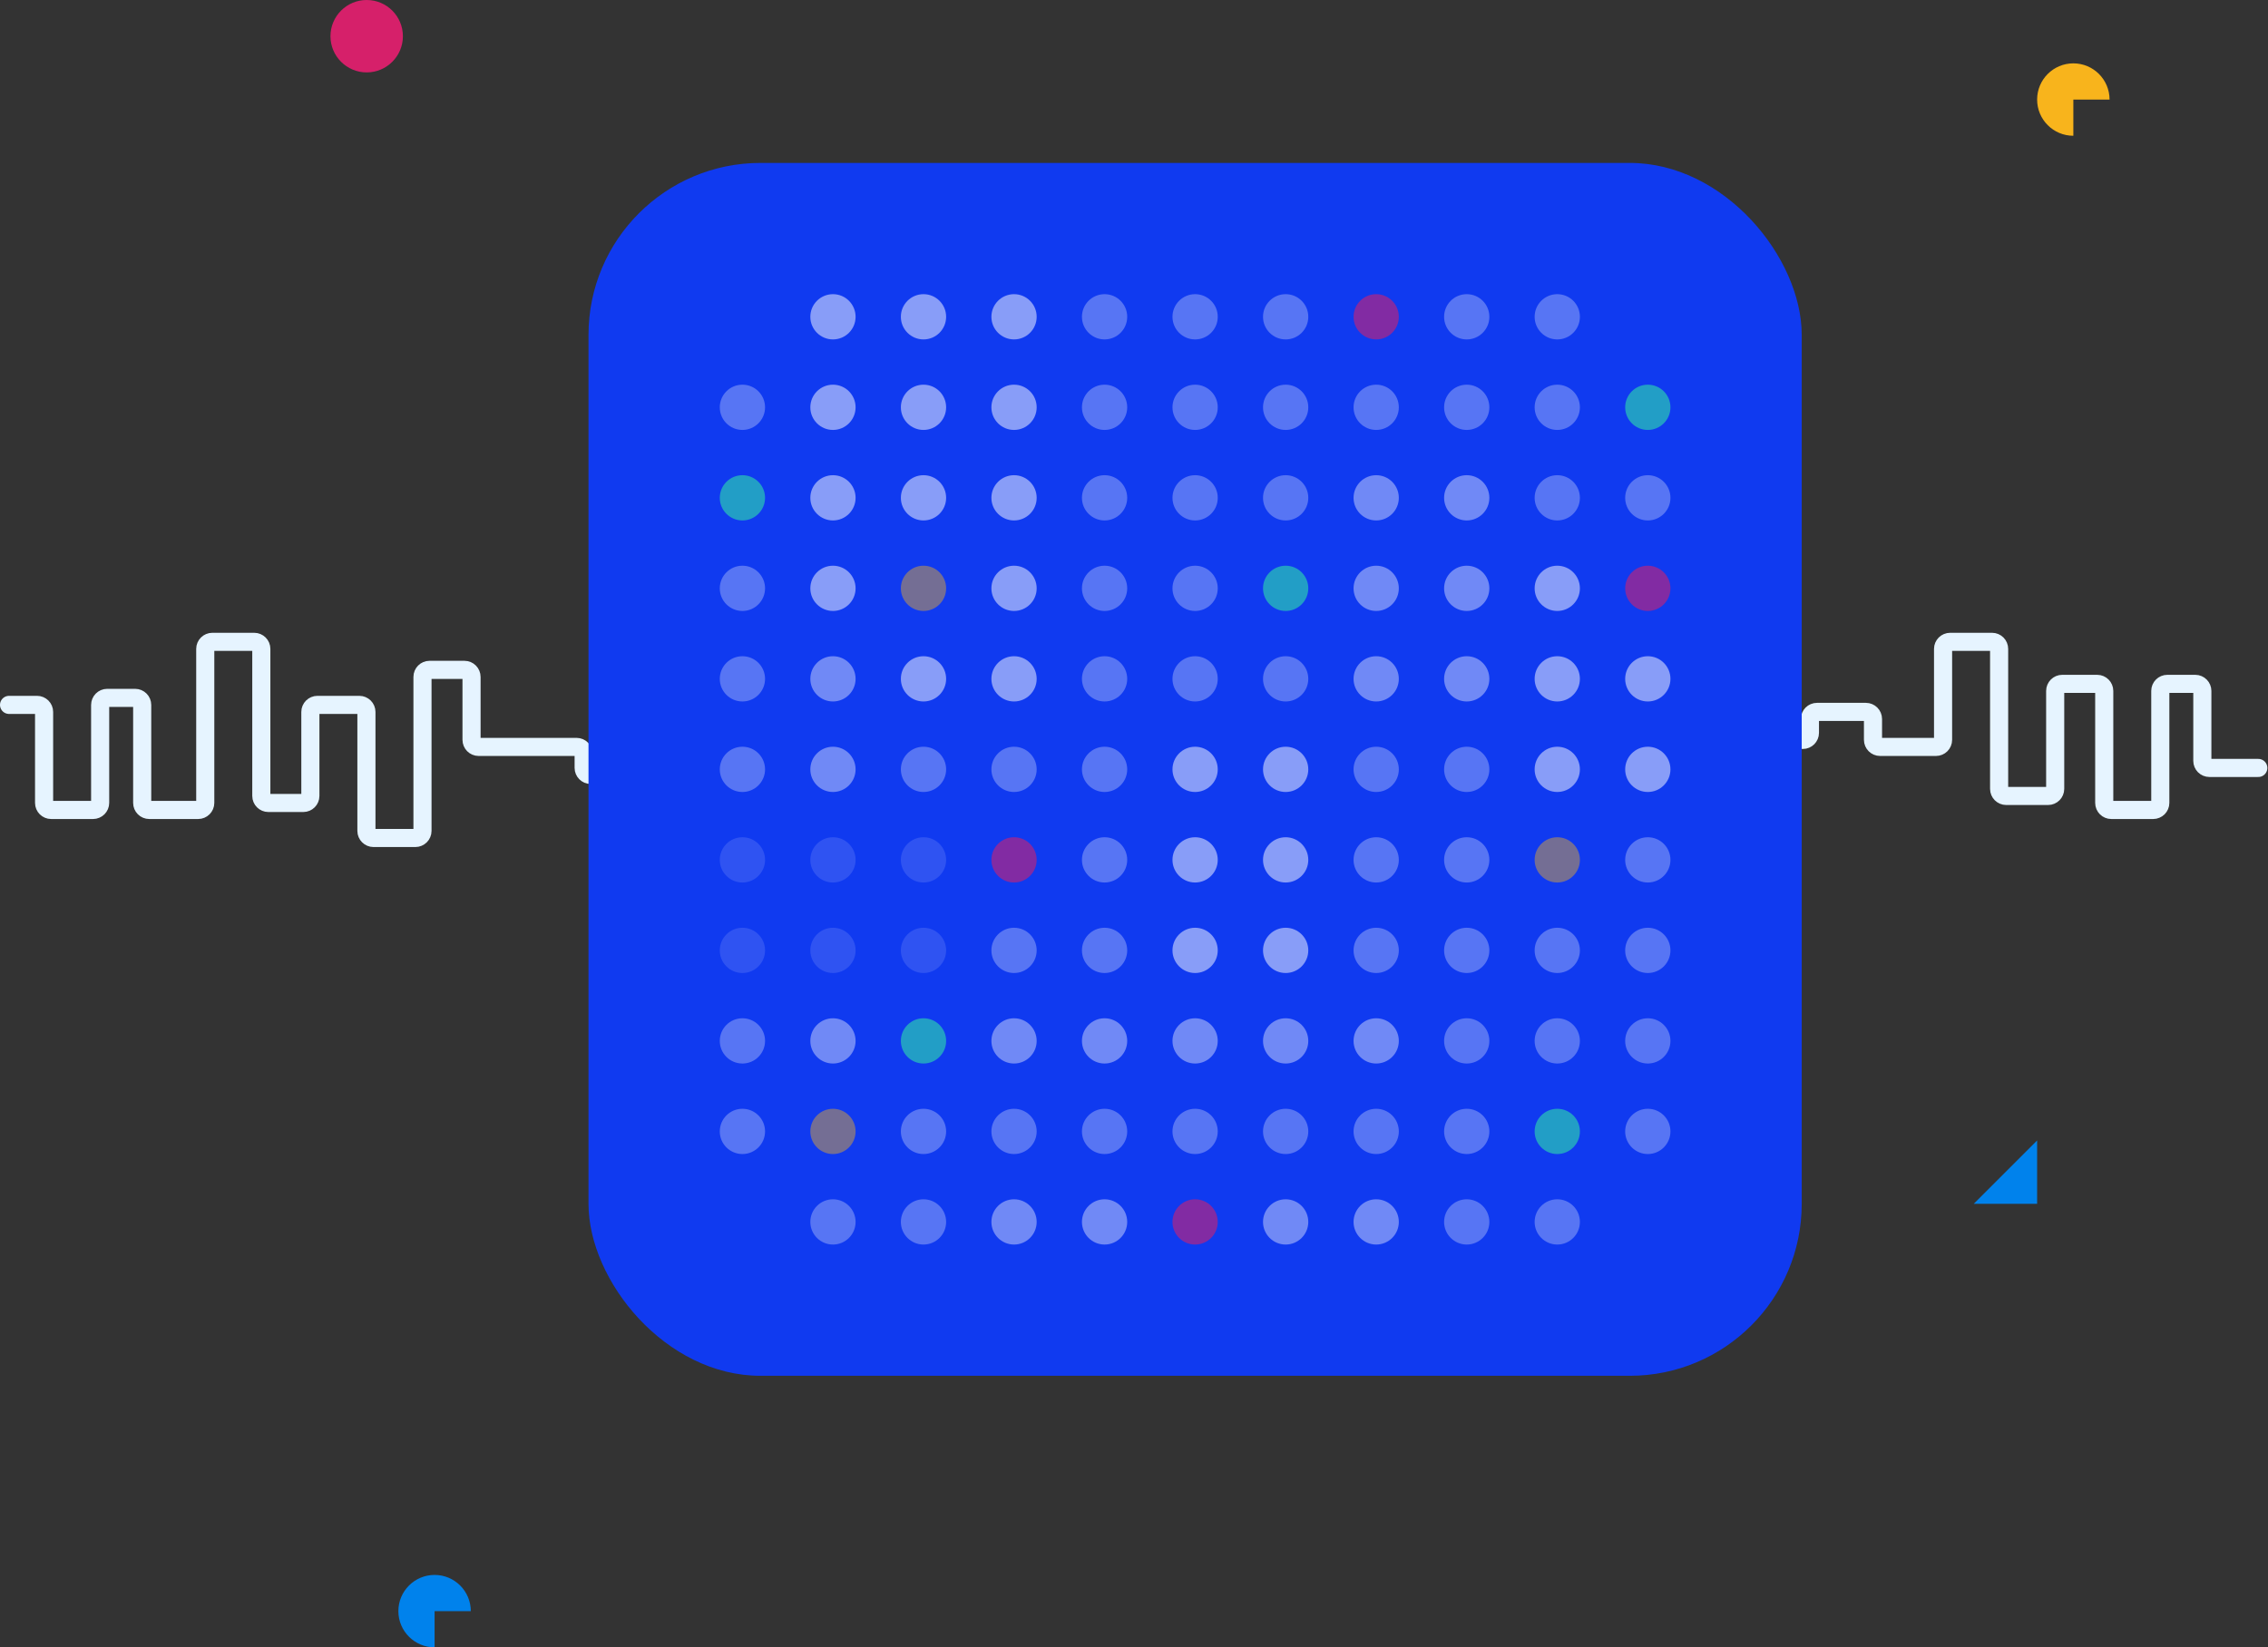 <?xml version="1.0" encoding="UTF-8"?>
<svg width="501px" height="364px" viewBox="0 0 501 364" version="1.1" xmlns="http://www.w3.org/2000/svg" xmlns:xlink="http://www.w3.org/1999/xlink">
    <rect x="0" y="0" width="501" height="364" fill="#333333" stroke="none"/>
    <!-- Generator: Sketch 42 (36781) - http://www.bohemiancoding.com/sketch -->
    <title>illustration</title>
    <desc>Created with Sketch.</desc>
    <defs></defs>
    <g id="pages" stroke="none" stroke-width="1" fill="none" fill-rule="evenodd">
        <g id="opa" transform="translate(-781, -2744)">
            <g id="Big-data,-small-payloads" transform="translate(230, 2744)">
                <g id="illustration" transform="translate(553, 0)">
                    <path d="M0,155.754 C0,155.754 0.7,155.754 1.566,155.754 L6.173,155.754 C7.038,155.754 7.74,156.449 7.74,157.314 L7.74,177.414 C7.74,178.275 8.441,178.973 9.308,178.973 L18.554,178.973 C19.421,178.973 20.123,178.272 20.123,177.405 L20.123,155.775 C20.123,154.909 20.821,154.206 21.677,154.206 L27.856,154.206 C28.714,154.206 29.41,154.908 29.41,155.775 L29.41,177.405 C29.41,178.271 30.101,178.973 30.981,178.973 L41.77,178.973 C42.638,178.973 43.341,178.264 43.341,177.412 L43.341,143.384 C43.341,142.522 44.043,141.823 44.91,141.823 L54.156,141.823 C55.023,141.823 55.725,142.518 55.725,143.376 L55.725,175.872 C55.725,176.73 56.419,177.425 57.277,177.425 L65.008,177.425 C65.865,177.425 66.56,176.729 66.56,175.867 L66.56,157.313 C66.56,156.452 67.261,155.754 68.128,155.754 L77.375,155.754 C78.241,155.754 78.943,156.452 78.943,157.315 L78.943,183.604 C78.943,184.466 79.645,185.165 80.512,185.165 L89.758,185.165 C90.624,185.165 91.327,184.456 91.327,183.604 L91.327,149.576 C91.327,148.714 92.021,148.015 92.879,148.015 L100.61,148.015 C101.467,148.015 102.162,148.714 102.162,149.586 L102.162,163.47 C102.162,164.338 102.863,165.042 103.73,165.042 L125.36,165.042 C126.226,165.042 126.929,165.74 126.929,166.604 L126.929,169.671 C126.929,170.534 127.627,171.233 128.483,171.233 L134.661,171.233 C135.52,171.233 136.216,170.528 136.216,169.664 L136.216,157.324 C136.216,156.457 136.917,155.754 137.784,155.754 L147.031,155.754 C147.897,155.754 148.599,156.46 148.599,157.322 L148.599,172.762 C148.599,173.627 149.29,174.329 150.17,174.329 L160.959,174.329 C161.827,174.329 162.53,173.624 162.53,172.76 L162.53,160.42 C162.53,159.553 163.231,158.85 164.097,158.85 L168.704,158.85 C169.569,158.85 170.27,159.548 170.27,160.413 L170.27,163.479 C170.27,164.342 170.961,165.042 171.841,165.042 L182.63,165.042 C183.498,165.042 184.201,164.341 184.201,163.476 L184.201,158.868 C184.201,158.003 184.895,157.302 185.754,157.302 L193.484,157.302 C194.341,157.302 195.037,158.002 195.037,158.874 L195.037,172.758 C195.037,173.626 195.731,174.329 196.589,174.329 L204.319,174.329 C205.177,174.329 205.872,173.625 205.872,172.762 L205.872,149.582 C205.872,148.717 206.563,148.015 207.443,148.015 L218.232,148.015 C219.1,148.015 219.803,148.719 219.803,149.582 L219.803,172.762 C219.803,173.628 220.494,174.329 221.374,174.329 L232.163,174.329 C233.031,174.329 233.734,173.624 233.734,172.762 L233.734,157.322 C233.734,156.456 234.429,155.754 235.287,155.754 L243.017,155.754 C243.875,155.754 244.57,156.456 244.57,157.322 L244.57,178.953 C244.57,179.819 245.264,180.521 246.122,180.521 L253.853,180.521 C254.71,180.521 255.405,179.82 255.405,178.953 L255.405,157.322 C255.405,156.456 256.099,155.754 256.957,155.754 L264.688,155.754 C265.545,155.754 266.24,156.45 266.24,157.317 L266.24,188.245 C266.24,189.109 266.942,189.808 267.809,189.808 L277.055,189.808 C277.921,189.808 278.624,189.104 278.624,188.245 L278.624,135.647 C278.624,134.784 279.314,134.084 280.195,134.084 L290.984,134.084 C291.851,134.084 292.555,134.779 292.555,135.645 L292.555,194.439 C292.555,195.301 293.256,196 294.123,196 L303.37,196 C304.236,196 304.938,195.295 304.938,194.437 L304.938,141.839 C304.938,140.975 305.632,140.275 306.49,140.275 L314.221,140.275 C315.078,140.275 315.773,140.984 315.773,141.836 L315.773,175.864 C315.773,176.726 316.468,177.425 317.326,177.425 L325.056,177.425 C325.914,177.425 326.609,176.72 326.609,175.869 L326.609,148.023 C326.609,147.164 327.3,146.467 328.18,146.467 L338.969,146.467 C339.837,146.467 340.54,147.168 340.54,148.035 L340.54,169.665 C340.54,170.531 341.234,171.233 342.092,171.233 L349.823,171.233 C350.68,171.233 351.375,170.528 351.375,169.664 L351.375,157.324 C351.375,156.457 352.066,155.754 352.946,155.754 L363.735,155.754 C364.603,155.754 365.306,156.46 365.306,157.322 L365.306,172.762 C365.306,173.627 366.001,174.329 366.859,174.329 L374.589,174.329 C375.447,174.329 376.142,173.635 376.142,172.777 L376.142,165.046 C376.142,164.189 376.838,163.494 377.7,163.494 L396.254,163.494 C397.115,163.494 397.813,162.796 397.813,161.932 L397.813,158.865 C397.813,158.002 398.503,157.302 399.384,157.302 L410.173,157.302 C411.04,157.302 411.744,158.003 411.744,158.868 L411.744,163.476 C411.744,164.341 412.449,165.042 413.313,165.042 L425.653,165.042 C426.52,165.042 427.223,164.347 427.223,163.482 L427.223,143.383 C427.223,142.521 427.924,141.823 428.791,141.823 L438.038,141.823 C438.904,141.823 439.606,142.519 439.606,143.386 L439.606,174.314 C439.606,175.177 440.307,175.877 441.174,175.877 L450.421,175.877 C451.287,175.877 451.989,175.176 451.989,174.309 L451.989,152.679 C451.989,151.813 452.684,151.111 453.542,151.111 L461.272,151.111 C462.13,151.111 462.825,151.813 462.825,152.668 L462.825,177.415 C462.825,178.276 463.526,178.973 464.393,178.973 L473.64,178.973 C474.506,178.973 475.208,178.27 475.208,177.415 L475.208,152.668 C475.208,151.808 475.906,151.111 476.763,151.111 L482.941,151.111 C483.799,151.111 484.495,151.816 484.495,152.678 L484.495,168.118 C484.495,168.984 485.186,169.686 486.066,169.686 L496.856,169.686" id="wave" stroke="#E6F4FF" stroke-width="4" stroke-linecap="round" stroke-linejoin="round"></path>
                    <rect id="bg" fill="#103AF0" x="128" y="36" width="268" height="268" rx="38"></rect>
                    <g id="dots" transform="translate(71, 0)">
                        <circle id="dot" fill-opacity="0.3" fill="#FFFFFF" cx="91" cy="170" r="5"></circle>
                        <circle id="dot" fill-opacity="0.13" fill="#FFFFFF" cx="91" cy="190" r="5"></circle>
                        <circle id="dot" fill-opacity="0.13" fill="#FFFFFF" cx="91" cy="210" r="5"></circle>
                        <circle id="dot" fill-opacity="0.3" fill="#FFFFFF" cx="91" cy="230" r="5"></circle>
                        <circle id="dot" fill-opacity="0.3" fill="#FFFFFF" cx="91" cy="250" r="5"></circle>
                        <circle id="dot" fill-opacity="0.4" fill="#FFFFFF" cx="111" cy="170" r="5"></circle>
                        <circle id="dot" fill-opacity="0.13" fill="#FFFFFF" cx="111" cy="190" r="5"></circle>
                        <circle id="dot" fill-opacity="0.13" fill="#FFFFFF" cx="111" cy="210" r="5"></circle>
                        <circle id="dot" fill-opacity="0.4" fill="#FFFFFF" cx="111" cy="230" r="5"></circle>
                        <circle id="dot" fill-opacity="0.43" fill="#F8B31C" cx="111" cy="250" r="5"></circle>
                        <circle id="dot" fill-opacity="0.3" fill="#FFFFFF" cx="111" cy="270" r="5"></circle>
                        <circle id="dot" fill-opacity="0.3" fill="#FFFFFF" cx="131" cy="170" r="5"></circle>
                        <circle id="dot" fill-opacity="0.13" fill="#FFFFFF" cx="131" cy="190" r="5"></circle>
                        <circle id="dot" fill-opacity="0.13" fill="#FFFFFF" cx="131" cy="210" r="5"></circle>
                        <circle id="dot" fill-opacity="0.622" fill="#2DDBAD" cx="131" cy="230" r="5"></circle>
                        <circle id="dot" fill-opacity="0.3" fill="#FFFFFF" cx="131" cy="250" r="5"></circle>
                        <circle id="dot" fill-opacity="0.3" fill="#FFFFFF" cx="131" cy="270" r="5"></circle>
                        <circle id="dot" fill-opacity="0.3" fill="#FFFFFF" cx="151" cy="170" r="5"></circle>
                        <circle id="dot" fill-opacity="0.576" fill="#D6206A" cx="151" cy="190" r="5"></circle>
                        <circle id="dot" fill-opacity="0.3" fill="#FFFFFF" cx="151" cy="210" r="5"></circle>
                        <circle id="dot" fill-opacity="0.4" fill="#FFFFFF" cx="151" cy="230" r="5"></circle>
                        <circle id="dot" fill-opacity="0.3" fill="#FFFFFF" cx="151" cy="250" r="5"></circle>
                        <circle id="dot" fill-opacity="0.4" fill="#FFFFFF" cx="151" cy="270" r="5"></circle>
                        <circle id="dot" fill-opacity="0.3" fill="#FFFFFF" cx="171" cy="170" r="5"></circle>
                        <circle id="dot" fill-opacity="0.3" fill="#FFFFFF" cx="171" cy="190" r="5"></circle>
                        <circle id="dot" fill-opacity="0.3" fill="#FFFFFF" cx="171" cy="210" r="5"></circle>
                        <circle id="dot" fill-opacity="0.4" fill="#FFFFFF" cx="171" cy="230" r="5"></circle>
                        <circle id="dot" fill-opacity="0.3" fill="#FFFFFF" cx="171" cy="250" r="5"></circle>
                        <circle id="dot" fill-opacity="0.4" fill="#FFFFFF" cx="171" cy="270" r="5"></circle>
                        <circle id="dot" fill-opacity="0.5" fill="#FFFFFF" cx="191" cy="170" r="5"></circle>
                        <circle id="dot" fill-opacity="0.5" fill="#FFFFFF" cx="191" cy="190" r="5"></circle>
                        <circle id="dot" fill-opacity="0.5" fill="#FFFFFF" cx="191" cy="210" r="5"></circle>
                        <circle id="dot" fill-opacity="0.4" fill="#FFFFFF" cx="191" cy="230" r="5"></circle>
                        <circle id="dot" fill-opacity="0.3" fill="#FFFFFF" cx="191" cy="250" r="5"></circle>
                        <circle id="dot" fill-opacity="0.576" fill="#D6206A" cx="191" cy="270" r="5"></circle>
                        <circle id="dot" fill-opacity="0.5" fill="#FFFFFF" cx="211" cy="170" r="5"></circle>
                        <circle id="dot" fill-opacity="0.5" fill="#FFFFFF" cx="211" cy="190" r="5"></circle>
                        <circle id="dot" fill-opacity="0.5" fill="#FFFFFF" cx="211" cy="210" r="5"></circle>
                        <circle id="dot" fill-opacity="0.4" fill="#FFFFFF" cx="211" cy="230" r="5"></circle>
                        <circle id="dot" fill-opacity="0.3" fill="#FFFFFF" cx="211" cy="250" r="5"></circle>
                        <circle id="dot" fill-opacity="0.4" fill="#FFFFFF" cx="211" cy="270" r="5"></circle>
                        <circle id="dot" fill-opacity="0.3" fill="#FFFFFF" cx="231" cy="170" r="5"></circle>
                        <circle id="dot" fill-opacity="0.3" fill="#FFFFFF" cx="231" cy="190" r="5"></circle>
                        <circle id="dot" fill-opacity="0.3" fill="#FFFFFF" cx="231" cy="210" r="5"></circle>
                        <circle id="dot" fill-opacity="0.4" fill="#FFFFFF" cx="231" cy="230" r="5"></circle>
                        <circle id="dot" fill-opacity="0.3" fill="#FFFFFF" cx="231" cy="250" r="5"></circle>
                        <circle id="dot" fill-opacity="0.4" fill="#FFFFFF" cx="231" cy="270" r="5"></circle>
                        <circle id="dot" fill-opacity="0.3" fill="#FFFFFF" cx="251" cy="170" r="5"></circle>
                        <circle id="dot" fill-opacity="0.3" fill="#FFFFFF" cx="251" cy="190" r="5"></circle>
                        <circle id="dot" fill-opacity="0.3" fill="#FFFFFF" cx="251" cy="210" r="5"></circle>
                        <circle id="dot" fill-opacity="0.3" fill="#FFFFFF" cx="251" cy="230" r="5"></circle>
                        <circle id="dot" fill-opacity="0.3" fill="#FFFFFF" cx="251" cy="250" r="5"></circle>
                        <circle id="dot" fill-opacity="0.3" fill="#FFFFFF" cx="251" cy="270" r="5"></circle>
                        <circle id="dot" fill-opacity="0.5" fill="#FFFFFF" cx="271" cy="170" r="5"></circle>
                        <circle id="dot" fill-opacity="0.43" fill="#F8B31C" cx="271" cy="190" r="5"></circle>
                        <circle id="dot" fill-opacity="0.3" fill="#FFFFFF" cx="271" cy="210" r="5"></circle>
                        <circle id="dot" fill-opacity="0.3" fill="#FFFFFF" cx="271" cy="230" r="5"></circle>
                        <circle id="dot" fill-opacity="0.622" fill="#2DDBAD" cx="271" cy="250" r="5"></circle>
                        <circle id="dot" fill-opacity="0.3" fill="#FFFFFF" cx="271" cy="270" r="5"></circle>
                        <circle id="dot" fill-opacity="0.5" fill="#FFFFFF" cx="291" cy="170" r="5"></circle>
                        <circle id="dot" fill-opacity="0.3" fill="#FFFFFF" cx="291" cy="190" r="5"></circle>
                        <circle id="dot" fill-opacity="0.3" fill="#FFFFFF" cx="291" cy="210" r="5"></circle>
                        <circle id="dot" fill-opacity="0.622" fill="#2DDBAD" cx="91" cy="110" r="5"></circle>
                        <circle id="dot" fill-opacity="0.3" fill="#FFFFFF" cx="91" cy="130" r="5"></circle>
                        <circle id="dot" fill-opacity="0.3" fill="#FFFFFF" cx="91" cy="150" r="5"></circle>
                        <circle id="dot" fill-opacity="0.5" fill="#FFFFFF" cx="111" cy="110" r="5"></circle>
                        <circle id="dot" fill-opacity="0.5" fill="#FFFFFF" cx="111" cy="130" r="5"></circle>
                        <circle id="dot" fill-opacity="0.4" fill="#FFFFFF" cx="111" cy="150" r="5"></circle>
                        <circle id="dot" fill-opacity="0.5" fill="#FFFFFF" cx="131" cy="110" r="5"></circle>
                        <circle id="dot" fill-opacity="0.43" fill="#F8B31C" cx="131" cy="130" r="5"></circle>
                        <circle id="dot" fill-opacity="0.5" fill="#FFFFFF" cx="131" cy="150" r="5"></circle>
                        <circle id="dot" fill-opacity="0.5" fill="#FFFFFF" cx="151" cy="110" r="5"></circle>
                        <circle id="dot" fill-opacity="0.5" fill="#FFFFFF" cx="151" cy="130" r="5"></circle>
                        <circle id="dot" fill-opacity="0.5" fill="#FFFFFF" cx="151" cy="150" r="5"></circle>
                        <circle id="dot" fill-opacity="0.3" fill="#FFFFFF" cx="171" cy="110" r="5"></circle>
                        <circle id="dot" fill-opacity="0.3" fill="#FFFFFF" cx="171" cy="130" r="5"></circle>
                        <circle id="dot" fill-opacity="0.3" fill="#FFFFFF" cx="171" cy="150" r="5"></circle>
                        <circle id="dot" fill-opacity="0.3" fill="#FFFFFF" cx="191" cy="110" r="5"></circle>
                        <circle id="dot" fill-opacity="0.3" fill="#FFFFFF" cx="191" cy="130" r="5"></circle>
                        <circle id="dot" fill-opacity="0.3" fill="#FFFFFF" cx="191" cy="150" r="5"></circle>
                        <circle id="dot" fill-opacity="0.3" fill="#FFFFFF" cx="211" cy="110" r="5"></circle>
                        <circle id="dot" fill-opacity="0.622" fill="#2DDBAD" cx="211" cy="130" r="5"></circle>
                        <circle id="dot" fill-opacity="0.3" fill="#FFFFFF" cx="211" cy="150" r="5"></circle>
                        <circle id="dot" fill-opacity="0.4" fill="#FFFFFF" cx="231" cy="110" r="5"></circle>
                        <circle id="dot" fill-opacity="0.4" fill="#FFFFFF" cx="231" cy="130" r="5"></circle>
                        <circle id="dot" fill-opacity="0.4" fill="#FFFFFF" cx="231" cy="150" r="5"></circle>
                        <circle id="dot" fill-opacity="0.4" fill="#FFFFFF" cx="251" cy="110" r="5"></circle>
                        <circle id="dot" fill-opacity="0.4" fill="#FFFFFF" cx="251" cy="130" r="5"></circle>
                        <circle id="dot" fill-opacity="0.4" fill="#FFFFFF" cx="251" cy="150" r="5"></circle>
                        <circle id="dot" fill-opacity="0.3" fill="#FFFFFF" cx="271" cy="110" r="5"></circle>
                        <circle id="dot" fill-opacity="0.5" fill="#FFFFFF" cx="271" cy="130" r="5"></circle>
                        <circle id="dot" fill-opacity="0.5" fill="#FFFFFF" cx="271" cy="150" r="5"></circle>
                        <circle id="dot" fill-opacity="0.3" fill="#FFFFFF" cx="291" cy="110" r="5"></circle>
                        <circle id="dot" fill-opacity="0.576" fill="#D6206A" cx="291" cy="130" r="5"></circle>
                        <circle id="dot" fill-opacity="0.5" fill="#FFFFFF" cx="291" cy="150" r="5"></circle>
                        <circle id="dot" fill-opacity="0.3" fill="#FFFFFF" cx="91" cy="90" r="5"></circle>
                        <circle id="dot" fill-opacity="0.5" fill="#FFFFFF" cx="111" cy="90" r="5"></circle>
                        <circle id="dot" fill-opacity="0.5" fill="#FFFFFF" cx="131" cy="90" r="5"></circle>
                        <circle id="dot" fill-opacity="0.5" fill="#FFFFFF" cx="151" cy="90" r="5"></circle>
                        <circle id="dot" fill-opacity="0.3" fill="#FFFFFF" cx="171" cy="90" r="5"></circle>
                        <circle id="dot" fill-opacity="0.3" fill="#FFFFFF" cx="191" cy="90" r="5"></circle>
                        <circle id="dot" fill-opacity="0.3" fill="#FFFFFF" cx="211" cy="90" r="5"></circle>
                        <circle id="dot" fill-opacity="0.3" fill="#FFFFFF" cx="231" cy="90" r="5"></circle>
                        <circle id="dot" fill-opacity="0.3" fill="#FFFFFF" cx="251" cy="90" r="5"></circle>
                        <circle id="dot" fill-opacity="0.3" fill="#FFFFFF" cx="271" cy="90" r="5"></circle>
                        <circle id="dot" fill-opacity="0.622" fill="#2DDBAD" cx="291" cy="90" r="5"></circle>
                        <circle id="dot" fill-opacity="0.5" fill="#FFFFFF" cx="111" cy="70" r="5"></circle>
                        <circle id="dot" fill-opacity="0.5" fill="#FFFFFF" cx="131" cy="70" r="5"></circle>
                        <circle id="dot" fill-opacity="0.5" fill="#FFFFFF" cx="151" cy="70" r="5"></circle>
                        <circle id="dot" fill-opacity="0.3" fill="#FFFFFF" cx="171" cy="70" r="5"></circle>
                        <circle id="dot" fill-opacity="0.3" fill="#FFFFFF" cx="191" cy="70" r="5"></circle>
                        <circle id="dot" fill-opacity="0.3" fill="#FFFFFF" cx="211" cy="70" r="5"></circle>
                        <circle id="dot" fill-opacity="0.576" fill="#D6206A" cx="231" cy="70" r="5"></circle>
                        <circle id="dot" fill-opacity="0.3" fill="#FFFFFF" cx="251" cy="70" r="5"></circle>
                        <circle id="dot" fill-opacity="0.3" fill="#FFFFFF" cx="271" cy="70" r="5"></circle>
                        <circle id="dot" fill-opacity="0.3" fill="#FFFFFF" cx="291" cy="230" r="5"></circle>
                        <circle id="dot" fill-opacity="0.3" fill="#FFFFFF" cx="291" cy="250" r="5"></circle>
                        <polygon id="bg" fill="#0082EC" transform="translate(370, 259) scale(-1, 1) translate(-370, -259) " points="363 252 377 266 363 266"></polygon>
                        <path d="M393,22 C393,17.582 389.418,14 385,14 C380.582,14 377,17.582 377,22 C377,26.418 380.582,30 385,30 L385,22 L393,22 Z" id="bg" fill="#F8B41C"></path>
                        <circle id="bg" fill="#D6206A" cx="8" cy="8" r="8"></circle>
                        <path d="M31,356 C31,351.582 27.418,348 23,348 C18.582,348 15,351.582 15,356 C15,360.418 18.582,364 23,364 L23,356 L31,356 Z" id="bg" fill="#0082EC"></path>
                    </g>
                </g>
            </g>
        </g>
    </g>
</svg>
